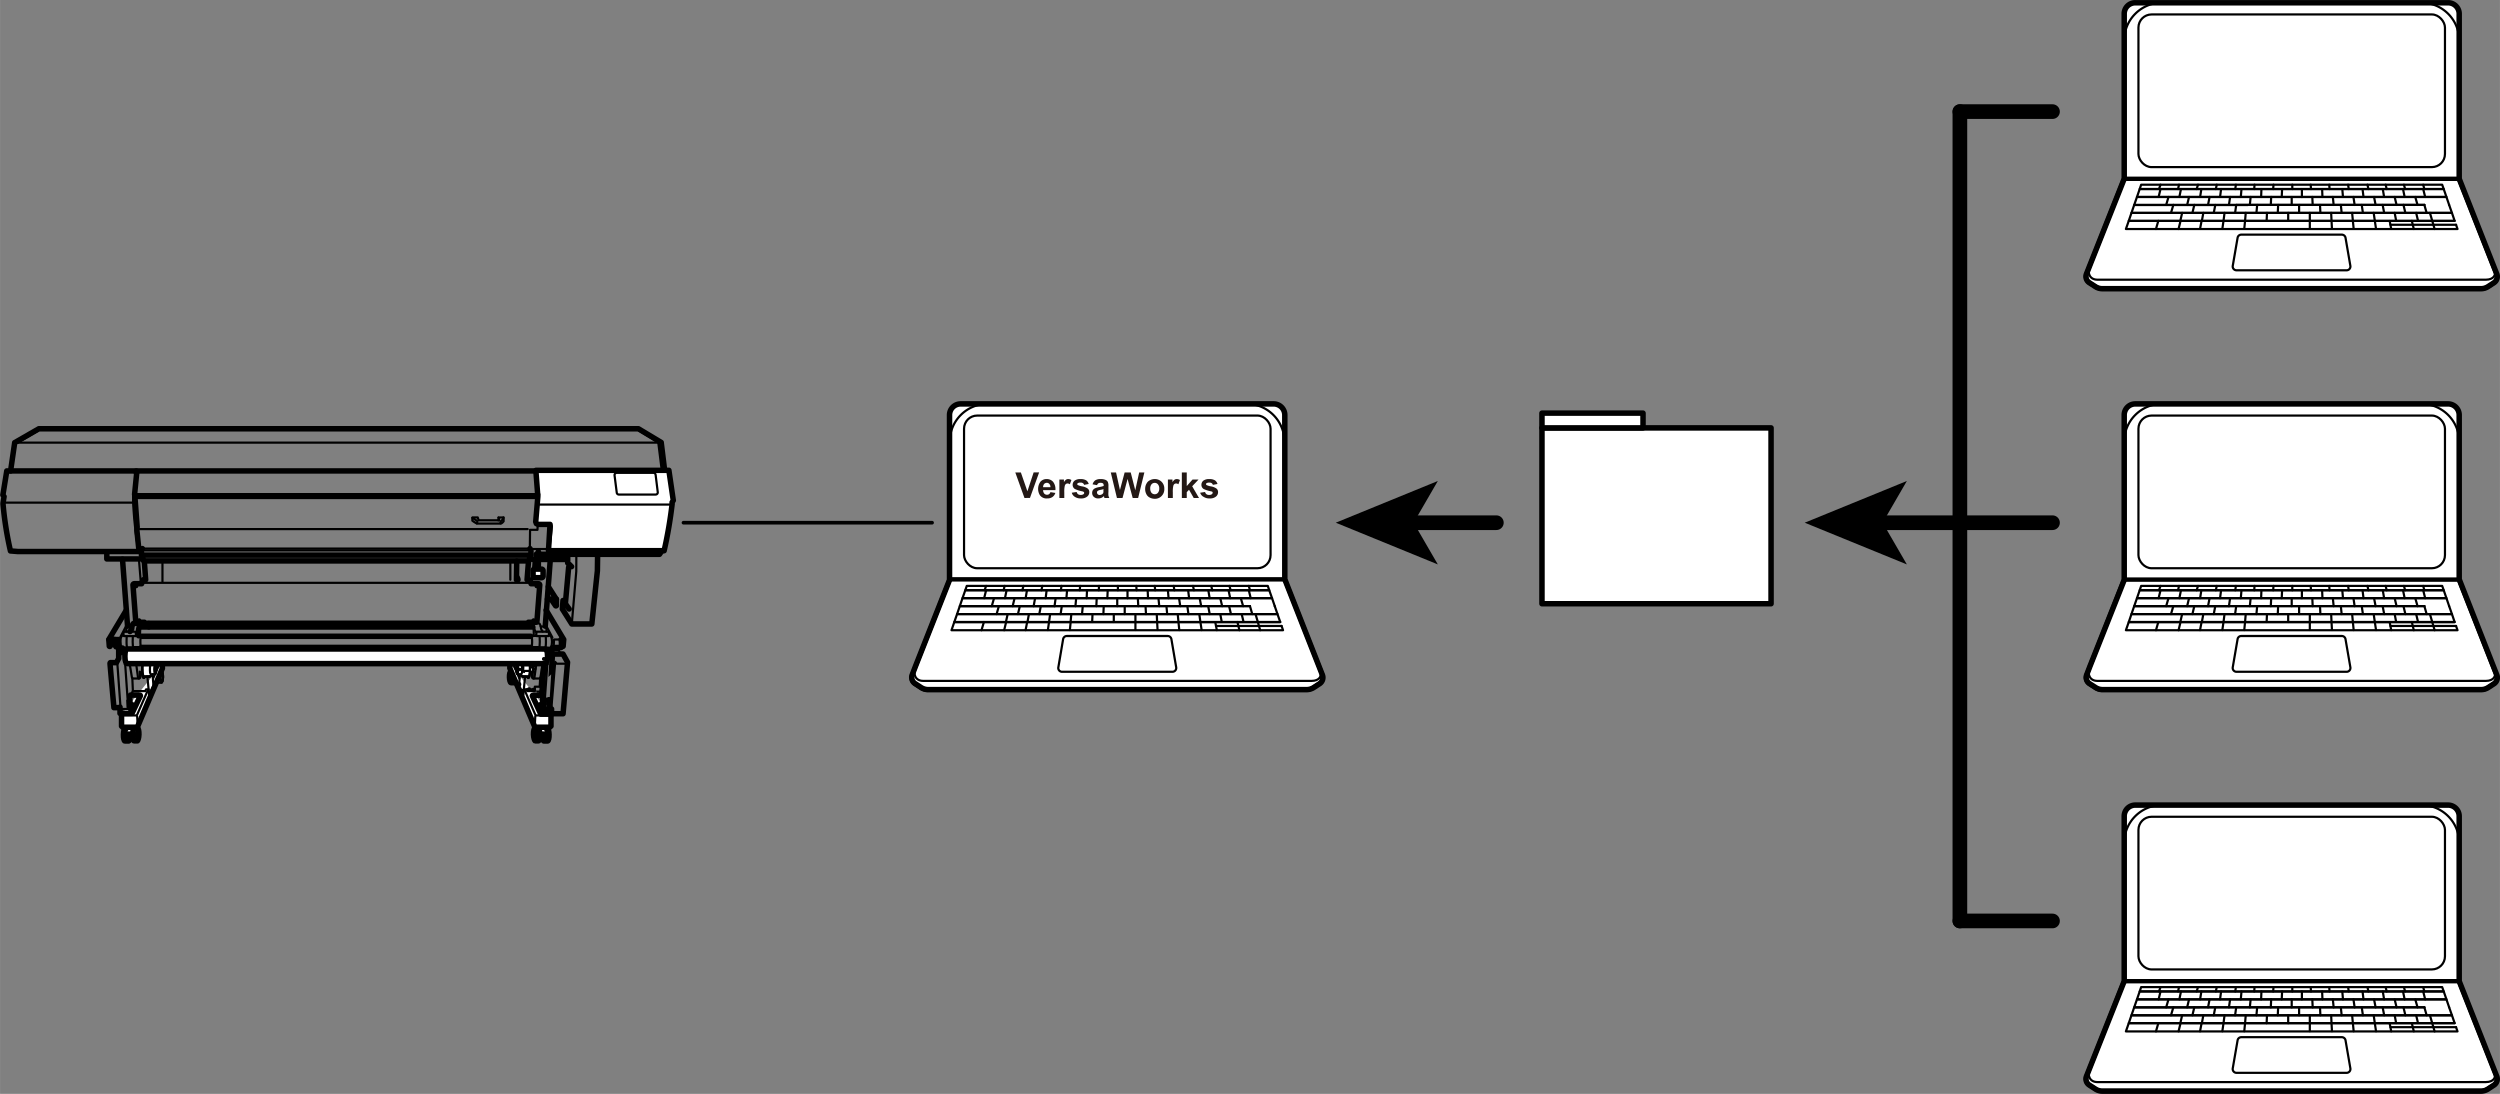 <svg id="レイヤー_1" data-name="レイヤー 1" xmlns="http://www.w3.org/2000/svg" width="120.26mm" height="52.62mm" viewBox="0 0 340.91 149.17"><rect x="0" y="0" width="340.91" height="149.17" fill="#808080" stroke="none"/><defs><style>.cls-1,.cls-3{fill:#fff;}.cls-1,.cls-2,.cls-3,.cls-4,.cls-5,.cls-7,.cls-8{stroke:#000;stroke-linecap:round;stroke-linejoin:round;}.cls-1,.cls-4{stroke-width:0.75px;}.cls-2,.cls-4,.cls-5,.cls-7,.cls-8{fill:none;}.cls-2,.cls-3{stroke-width:0.3px;}.cls-5{stroke-width:0.6px;}.cls-6{fill:#231815;}.cls-7{stroke-width:2px;}.cls-8{stroke-width:0.5px;}</style></defs><path class="cls-1" d="M17.56,99.32h-.5c-.12,0-.22.37-.23.85s.08.88.2.88h.5c.11,0,.22-.38.23-.86S17.68,99.33,17.56,99.32Z"/><ellipse class="cls-2" cx="17.54" cy="100.19" rx="0.87" ry="0.21" transform="translate(-82.94 115.99) rotate(-89)"/><path class="cls-1" d="M17.63,99.1v.28a3.79,3.79,0,0,0-.19.61c0,.18,0,.56,0,.56l.06,0h.74V99.1"/><polyline class="cls-3" points="17.37 99.79 17.46 100.1 17.53 100.1 17.53 99.72"/><polyline class="cls-3" points="17.87 99.78 18.02 100.11 18.14 100.11 18.23 99.68"/><path class="cls-3" d="M17.41,99.4a1.63,1.63,0,0,1-.22.35c-.08.08-.05.14,0,.14h.66a.42.42,0,0,0,.28-.17l.12-.27s.05-.12-.08-.11h-.56A.19.19,0,0,0,17.41,99.4Z"/><path class="cls-1" d="M18.76,99.3h-.45c-.11,0-.21.38-.22.86s.08.87.19.87.4,0,.45,0,.2-.37.21-.85S18.87,99.31,18.76,99.3Z"/><ellipse class="cls-2" cx="18.78" cy="100.17" rx="0.72" ry="0.17" transform="translate(-81.69 117.31) rotate(-89.07)"/><ellipse class="cls-2" cx="18.74" cy="100.17" rx="0.87" ry="0.2" transform="translate(-81.72 117.27) rotate(-89.07)"/><ellipse class="cls-2" cx="18.83" cy="100.17" rx="0.52" ry="0.12" transform="translate(-81.63 117.37) rotate(-89.07)"/><path class="cls-3" d="M22,91.58h-.45c-.11,0-.2.33-.21.75s.07.76.18.77H22c.11,0,.21-.33.22-.75S22.15,91.58,22,91.58Z"/><ellipse class="cls-2" cx="22.06" cy="92.34" rx="0.63" ry="0.17" transform="translate(-70.68 112.65) rotate(-88.92)"/><ellipse class="cls-2" cx="22.02" cy="92.34" rx="0.76" ry="0.2" transform="translate(-70.71 112.61) rotate(-88.92)"/><path class="cls-1" d="M16.64,97.3a2.08,2.08,0,0,0-.07.35c0,.11,0,1.37,0,1.37l.16.15,1.95,0,.1-.14,3.36-7.88v-.61"/><line class="cls-2" x1="21.73" y1="90.51" x2="20.89" y2="92.5"/><path class="cls-3" d="M19.62,92.32l.78,0,.14-.1c.1,0,.19-.41.19-.92s-.09-.91-.19-.91l-.05-.08-.84-.07,0,0h-.15s-.14.17-.14,1.13.18,1.08.18,1.08h.13l0-.07Z"/><path class="cls-3" d="M21.17,91.92c.08,0,.14-.28.14-.64s-.06-.63-.14-.63l-.05-.05h-.55c-.07,0-.13.19-.13.78s.15.58.15.58Z"/><path class="cls-2" d="M21.17,91.92c-.08,0-.14-.28-.14-.64s.06-.63.14-.63"/><ellipse class="cls-2" cx="21.21" cy="91.28" rx="0.08" ry="0.35"/><ellipse class="cls-3" cx="21.27" cy="91.28" rx="0.05" ry="0.24"/><path class="cls-2" d="M19.52,90.53l.76,0,.14,0c0-.13.08-.21.12-.21"/><line class="cls-2" x1="19.54" y1="90.7" x2="20.36" y2="90.7"/><path class="cls-2" d="M20.28,90.55c-.11,0,0,.1,0,.09l.11.08"/><path class="cls-2" d="M19.61,90.18a2.28,2.28,0,0,0-.16,1.12c0,.89.18,1.09.18,1.09"/><line class="cls-2" x1="19.63" y1="90.34" x2="20.51" y2="90.37"/><line class="cls-2" x1="19.58" y1="92.22" x2="20.5" y2="92.2"/><path class="cls-2" d="M17.68,90.52l.3,1.83a.24.24,0,0,0,.23.18h.72c.18,0,.24-.18.34-.89"/><path class="cls-2" d="M18.56,90.49l.23,1.73s0,.31.14.31"/><line class="cls-2" x1="19.06" y1="91.59" x2="19.05" y2="92.44"/><path class="cls-3" d="M18.29,96s-.06-.08-.13-.08S18,96,18,96v.14s0,.08.13.08.13,0,.13-.08Z"/><polyline class="cls-4" points="90.34 74.99 89.93 75.59 73.63 75.59 73.62 75.52 73.31 75.52"/><path class="cls-4" d="M18.81,75.21H2.42l-1-.08a47.27,47.27,0,0,1-1-6.26,1.23,1.23,0,0,1,0-.33l.13-.82L.39,67.5l.53-3.28h.52L2,60.36l3.29-1.89H87.06l3.1,1.86.47,3.81"/><line class="cls-2" x1="0.42" y1="68.54" x2="18.11" y2="68.54"/><polyline class="cls-4" points="14.56 75.61 14.56 76.22 19.02 76.22"/><line class="cls-2" x1="2.44" y1="60.34" x2="5.59" y2="58.48"/><line class="cls-4" x1="1.44" y1="64.22" x2="73" y2="64.22"/><line class="cls-2" x1="1.95" y1="60.36" x2="90.11" y2="60.36"/><polyline class="cls-2" points="86.73 58.48 89.76 60.33 90.23 64.09"/><path class="cls-1" d="M73.09,64.43v-.29H91.21l.6,4.1-.16.26,0,.25a59.69,59.69,0,0,1-1.09,6.35H74.79L75,71.51H73.38l-.24-.11-.09-.25.29-3.43Z"/><line class="cls-2" x1="73.6" y1="68.81" x2="91.58" y2="68.81"/><path class="cls-2" d="M89.69,67.1l-.29-2.35a.31.31,0,0,0-.3-.27h-5a.31.31,0,0,0-.3.34l.3,2.36a.29.29,0,0,0,.29.26h5A.29.29,0,0,0,89.69,67.1Z"/><path class="cls-2" d="M75,71.51a.27.27,0,0,1,.25.28c0,.37-.36,3.26-.36,3.26"/><polyline class="cls-4" points="72.65 76.29 77.13 76.29 77.27 75.79 77.27 75.63"/><polyline class="cls-4" points="77.61 83.05 76.77 81.89 76.68 83.05 77.97 85.09 80.7 85.09 81.46 77.84 81.49 75.61"/><polyline class="cls-4" points="77.41 75.63 77.41 76.77 77.94 77.27"/><polyline class="cls-2" points="78.59 75.61 78.58 77.93 77.97 85.09"/><path class="cls-4" d="M77.69,77.05l-.15.31s-.45,5-.45,5"/><ellipse class="cls-2" cx="76.84" cy="82.55" rx="0.06" ry="0.12"/><path class="cls-1" d="M73.11,75.6v2.22h.3v-2.6l-.16.36Z"/><path class="cls-1" d="M72.84,77.61h1a.21.21,0,0,1,.21.22l0,.76a.21.21,0,0,1-.21.19h-.94a.2.2,0,0,1-.21-.2v-.75A.21.21,0,0,1,72.84,77.61Z"/><polyline class="cls-2" points="73.32 71.54 73.29 72.25 72.28 72.25 72.25 74.57"/><path class="cls-2" d="M64.41,70.6V71a2.83,2.83,0,0,0,.65.4h3.2c.18,0,.41-.31.41-.31V70.8l0-.23H68l0,.38H65.27l-.13-.39H64.5Z"/><path class="cls-2" d="M64.41,70.6,65,71c.21.13,0,.37,0,.37"/><path class="cls-2" d="M68.26,71.36a.3.3,0,0,1,.1-.34c.18-.15.28-.27.28-.45"/><polyline class="cls-2" points="67.93 70.95 68.08 70.95 67.96 70.58"/><line class="cls-2" x1="73.31" y1="67.38" x2="18.41" y2="67.38"/><path class="cls-2" d="M18.15,67.72l0,.72a52,52,0,0,0,.72,6.61"/><line class="cls-2" x1="72.63" y1="74.87" x2="74.75" y2="74.87"/><path class="cls-4" d="M19.41,74.81l-.13.27v.62h.19v.65s.06.14.33.14H71.88c.27,0,.33-.14.33-.14V75.7h.19v-.62l-.13-.27"/><polyline class="cls-4" points="19.47 75.7 37.03 75.7 54.65 75.7 72.21 75.7"/><polyline class="cls-2" points="19.41 74.81 34.65 74.81 57.03 74.81 72.27 74.81"/><polyline class="cls-2" points="19.32 75.05 34.56 75.05 57.12 75.05 72.36 75.05"/><polyline class="cls-2" points="19.05 72.15 37.15 72.15 54.53 72.15 71.95 72.15"/><polyline class="cls-4" points="18.66 64.27 18.35 67.41 18.39 67.69 73.25 67.69 73.31 67.43"/><line class="cls-4" x1="18.53" y1="64.25" x2="18.59" y2="64.49"/><polyline class="cls-4" points="18.39 67.69 18.7 71.87 18.66 72.31 18.91 74.74"/><line class="cls-4" x1="16.7" y1="76.26" x2="17.39" y2="85.39"/><line class="cls-2" x1="18.94" y1="76.28" x2="19.21" y2="79.56"/><line class="cls-4" x1="19.67" y1="76.49" x2="19.86" y2="79.06"/><line class="cls-2" x1="22.15" y1="76.52" x2="22.15" y2="79.31"/><line class="cls-2" x1="19.31" y1="79.48" x2="72.43" y2="79.48"/><circle class="cls-2" cx="18.56" cy="79.95" r="0.14"/><circle class="cls-2" cx="18.97" cy="84.59" r="0.14"/><path class="cls-4" d="M17.22,83.21l-2.39,4,.07.91a.07.07,0,0,0,.12,0l.53-.92"/><polyline class="cls-4" points="14.87 87.21 16.14 87.21 16.22 88.66 16.42 88.94 16.69 88.37"/><path class="cls-4" d="M15.72,87.22c-.07.57,0,1,.13,1h.33"/><path class="cls-2" d="M18.65,86.61c-.1.17-.19.13-.19.13H16.93a.31.31,0,0,1-.09-.17,1.6,1.6,0,0,1,0-.25.24.24,0,0,1,.23-.18h1.28c.17,0,.19.12.16.33"/><path class="cls-4" d="M17.72,86.12l.16-.22a.73.73,0,0,0,.09-.29c0-.12.11-.6.28-.6H19s.08,0,.08.14a.41.41,0,0,1-.05.26,1.67,1.67,0,0,0-.13.43,3.41,3.41,0,0,0,0,.85"/><path class="cls-2" d="M18.57,86.23a1.88,1.88,0,0,0,.23-.37c0-.11.14-.52.18-.67"/><path class="cls-2" d="M18,85.44h-.68s-.12.12-.12.7"/><line class="cls-2" x1="17.31" y1="85.15" x2="16.38" y2="86.93"/><path class="cls-2" d="M17.28,86.75c-.07,1.2,0,1.68.2,1.68h.88a.27.27,0,0,0,.07-.09"/><path class="cls-2" d="M18.11,86.75c-.06,1.2,0,1.68.2,1.68"/><path class="cls-2" d="M17.33,88.33h-.65c-.07,0-.27-.19-.27-.81s.19-.83.28-.83h.17"/><path class="cls-2" d="M18.55,86.72h.71c.07,0,.07,0,.07,0s-.19,0-.19.78.14.74.14.74a.19.19,0,0,1-.1,0h-1"/><line class="cls-4" x1="19.33" y1="86.77" x2="72.37" y2="86.77"/><polyline class="cls-4" points="19.28 88.29 54.26 88.29 54.33 88.29 72.41 88.29"/><line class="cls-4" x1="19.05" y1="85.5" x2="72.65" y2="85.5"/><line class="cls-4" x1="20.29" y1="85.03" x2="20.29" y2="85.48"/><line class="cls-2" x1="19.57" y1="84.85" x2="19.57" y2="85.49"/><polyline class="cls-3" points="17.01 90.31 17.21 90.31 17.33 90.39 17.33 90.5 17.23 90.58 17.01 90.58"/><ellipse class="cls-3" cx="17.66" cy="88.58" rx="0.17" ry="0.08"/><circle class="cls-3" cx="17.51" cy="89.86" r="0.13"/><path class="cls-4" d="M16.18,88.32l0,1,0,.13v.34l-.31.57h-.8s-.07,0-.07.14.53,6,.53,6h.83l0-.07v.22l0,.06,0,.57H18l1.13-2.38a.08.08,0,0,0-.07-.11H17.79"/><polyline class="cls-2" points="16.49 96.68 17.93 96.68 17.93 97.31"/><line class="cls-2" x1="15.99" y1="90.38" x2="16.43" y2="96.48"/><line class="cls-2" x1="17.07" y1="90.64" x2="17.4" y2="95.41"/><line class="cls-4" x1="17.68" y1="95.09" x2="17.76" y2="96.28"/><polyline class="cls-4" points="17.77 96.09 17.9 96.1 17.91 96.35 17.76 96.65"/><line class="cls-2" x1="17.35" y1="95.53" x2="17.4" y2="96.59"/><line class="cls-2" x1="16.32" y1="89.21" x2="16.97" y2="89.21"/><line class="cls-2" x1="18.08" y1="94.34" x2="17.81" y2="94.77"/><polyline class="cls-2" points="18.08 94.24 19.8 94.24 19.91 94.01 20.26 94.01 20.32 94.74 20.92 93.49 20.8 91.96"/><line class="cls-2" x1="20.26" y1="94.01" x2="20.1" y2="92.35"/><line class="cls-2" x1="18.11" y1="94.07" x2="18.04" y2="92.48"/><line class="cls-2" x1="20.18" y1="94.07" x2="18.7" y2="97.46"/><polyline class="cls-2" points="16.59 97.56 18.63 97.56 18.7 97.7 18.78 99.06"/><path class="cls-1" d="M74.13,99.32h.51c.11,0,.22.37.23.85s-.08.88-.2.88h-.5c-.12,0-.22-.38-.23-.86S74,99.33,74.13,99.32Z"/><ellipse class="cls-2" cx="74.15" cy="100.19" rx="0.21" ry="0.87" transform="translate(-1.73 1.3) rotate(-1)"/><path class="cls-1" d="M74.07,99.1v.28a3.79,3.79,0,0,1,.19.61c0,.18,0,.56,0,.56l-.07,0h-.73V99.1"/><polyline class="cls-3" points="74.33 99.79 74.24 100.1 74.17 100.1 74.17 99.72"/><polyline class="cls-3" points="73.82 99.78 73.68 100.11 73.56 100.11 73.47 99.68"/><path class="cls-3" d="M74.28,99.4a1.63,1.63,0,0,0,.22.35c.09.08,0,.14,0,.14h-.66a.42.42,0,0,1-.28-.17c0-.09-.13-.27-.13-.27s0-.12.09-.11h.55S74.22,99.3,74.28,99.4Z"/><path class="cls-1" d="M72.94,99.3h.44c.12,0,.21.38.22.86s-.07.87-.18.87-.41,0-.45,0-.21-.37-.22-.85S72.83,99.31,72.94,99.3Z"/><ellipse class="cls-2" cx="72.92" cy="100.17" rx="0.17" ry="0.72" transform="translate(-1.62 1.2) rotate(-0.93)"/><ellipse class="cls-2" cx="72.95" cy="100.17" rx="0.2" ry="0.87" transform="translate(-1.62 1.2) rotate(-0.93)"/><ellipse class="cls-2" cx="72.86" cy="100.17" rx="0.12" ry="0.52" transform="translate(-1.62 1.2) rotate(-0.93)"/><path class="cls-1" d="M69.66,91.58h.44c.11,0,.21.33.22.75s-.08.76-.19.77h-.44c-.11,0-.21-.33-.22-.75S69.54,91.58,69.66,91.58Z"/><ellipse class="cls-2" cx="69.64" cy="92.34" rx="0.17" ry="0.63" transform="translate(-1.73 1.33) rotate(-1.08)"/><ellipse class="cls-2" cx="69.67" cy="92.34" rx="0.2" ry="0.76" transform="translate(-1.73 1.33) rotate(-1.08)"/><ellipse class="cls-2" cx="69.58" cy="92.34" rx="0.12" ry="0.46" transform="translate(-1.73 1.33) rotate(-1.08)"/><path class="cls-1" d="M75.07,97.39a1,1,0,0,1,.06.26c0,.11,0,1.37,0,1.37l-.17.15-1.94,0L72.87,99l-3.35-7.88v-.61"/><line class="cls-2" x1="69.96" y1="90.51" x2="70.81" y2="92.5"/><path class="cls-3" d="M72.1,91h.51s.07,0,.07.3-.07.32-.07.32h-.46"/><path class="cls-3" d="M72.08,92.32l-.78,0-.14-.1c-.11,0-.19-.41-.19-.92s.08-.91.19-.91l0-.08.83-.07,0,0h.16s.13.17.13,1.13-.18,1.08-.18,1.08h-.13l0-.07Z"/><path class="cls-3" d="M70.52,91.92c-.07,0-.14-.28-.14-.64s.07-.63.14-.63l0-.05h.55c.08,0,.13.19.13.78s-.15.58-.15.58Z"/><path class="cls-2" d="M70.52,91.92c.08,0,.15-.28.15-.64s-.07-.63-.15-.63"/><ellipse class="cls-2" cx="70.48" cy="91.28" rx="0.08" ry="0.35"/><path class="cls-2" d="M71.34,91.47v-.19a3.06,3.06,0,0,0,0-.56"/><ellipse class="cls-3" cx="70.43" cy="91.28" rx="0.05" ry="0.24"/><line class="cls-2" x1="70.66" y1="91.34" x2="71.22" y2="91.34"/><line class="cls-2" x1="70.66" y1="91.23" x2="71.22" y2="91.23"/><path class="cls-2" d="M72.18,90.53l-.76,0-.15,0c0-.13-.07-.21-.11-.21"/><line class="cls-2" x1="72.16" y1="90.7" x2="71.33" y2="90.7"/><path class="cls-2" d="M71.42,90.55c.11,0,0,.1,0,.09l-.12.08"/><path class="cls-2" d="M72.18,91.49h-.83l.11.06s0,.06,0,.09"/><path class="cls-2" d="M72.08,90.18a2.17,2.17,0,0,1,.17,1.12c0,.89-.19,1.09-.19,1.09"/><line class="cls-2" x1="72.07" y1="90.34" x2="71.19" y2="90.37"/><line class="cls-2" x1="72.11" y1="92.22" x2="71.19" y2="92.2"/><path class="cls-2" d="M74,90.52l-.3,1.83a.25.25,0,0,1-.24.18h-.71c-.18,0-.24-.18-.34-.89"/><path class="cls-2" d="M73.14,90.49l-.24,1.73s0,.31-.13.31"/><line class="cls-2" x1="72.83" y1="90.52" x2="72.71" y2="91.15"/><line class="cls-2" x1="72.61" y1="91.03" x2="72.59" y2="90.52"/><line class="cls-2" x1="73.07" y1="90.84" x2="72.77" y2="90.84"/><line class="cls-2" x1="73.02" y1="91.22" x2="72.71" y2="91.22"/><line class="cls-2" x1="72.63" y1="91.59" x2="72.65" y2="92.44"/><line class="cls-2" x1="72.71" y1="91.41" x2="72.93" y2="91.89"/><path class="cls-3" d="M73.4,96s.06-.08.14-.08.13,0,.13.08v.14s-.06.08-.13.08-.14,0-.14-.08Z"/><line class="cls-4" x1="75.04" y1="76.26" x2="74.35" y2="85.39"/><path class="cls-4" d="M74.77,80l1.1,1.73,0,.86a.07.07,0,0,1-.12,0l-.58-.85"/><line class="cls-4" x1="75.87" y1="81.71" x2="74.65" y2="81.71"/><line class="cls-2" x1="72.79" y1="76.28" x2="72.53" y2="79.56"/><line class="cls-4" x1="72.07" y1="76.49" x2="71.87" y2="79.06"/><line class="cls-4" x1="70.46" y1="76.53" x2="70.42" y2="79.07"/><path class="cls-4" d="M70.46,78.67a.7.7,0,0,1,.17.4"/><line class="cls-2" x1="69.59" y1="76.52" x2="69.59" y2="79.06"/><path class="cls-4" d="M19.54,79.06l-.23.42v.12h-1a.18.18,0,0,0-.18.19l.37,4.9a.19.19,0,0,0,.18.17h1l0,.14H72.05l0-.14h1a.18.18,0,0,0,.17-.17l.38-4.9a.18.18,0,0,0-.18-.19h-1v-.12l-.23-.42"/><circle class="cls-2" cx="73.18" cy="79.95" r="0.14"/><circle class="cls-2" cx="72.76" cy="84.59" r="0.14"/><path class="cls-4" d="M74.47,83.21l2.4,4-.08.91a.06.06,0,0,1-.11,0L76.6,88"/><polyline class="cls-2" points="76.82 87.21 75.55 87.21 75.47 88.66 75.28 88.94 75.01 88.37"/><path class="cls-2" d="M73.05,86.61c.1.17.19.13.19.13h1.52a.31.31,0,0,0,.09-.17,2.1,2.1,0,0,0,0-.25.25.25,0,0,0-.24-.18H73.3c-.16,0-.19.12-.15.33"/><path class="cls-2" d="M74,86.12l-.15-.22a.73.73,0,0,1-.09-.29c0-.12-.12-.6-.28-.6h-.78s-.08,0-.08.14a.49.49,0,0,0,0,.26,1.36,1.36,0,0,1,.14.43,4.08,4.08,0,0,1,0,.85"/><path class="cls-2" d="M73.12,86.23a1.88,1.88,0,0,1-.23-.37c0-.11-.13-.52-.18-.67"/><path class="cls-2" d="M73.73,85.44h.68s.12.12.12.7"/><line class="cls-2" x1="74.38" y1="85.15" x2="75.32" y2="86.93"/><path class="cls-2" d="M74.42,86.75c.06,1.2,0,1.68-.2,1.68h-.88a.18.18,0,0,1-.07-.09"/><path class="cls-2" d="M73.58,86.75c.07,1.2,0,1.68-.2,1.68"/><path class="cls-2" d="M74.36,88.33H75c.07,0,.27-.19.27-.81s-.19-.83-.28-.83h-.17"/><path class="cls-2" d="M73.15,86.72h-.72a.05.05,0,0,0-.06,0s.19,0,.19.78-.15.74-.15.74a.25.25,0,0,0,.1,0h1"/><line class="cls-2" x1="71.41" y1="85.03" x2="71.41" y2="85.48"/><line class="cls-2" x1="72.12" y1="84.85" x2="72.12" y2="85.49"/><path class="cls-1" d="M17.42,90.5c-.24,0-.39-.29-.39-1s.14-1,.26-1H74.41c.12,0,.25.36.25,1s-.14,1-.39,1Z"/><polyline class="cls-3" points="74.68 90.31 74.48 90.31 74.36 90.39 74.36 90.5 74.46 90.58 74.68 90.58"/><ellipse class="cls-3" cx="74.04" cy="88.58" rx="0.17" ry="0.08"/><circle class="cls-3" cx="74.18" cy="89.86" r="0.13"/><polyline class="cls-2" points="75.39 89.35 75.45 89.35 75.5 88.44"/><path class="cls-4" d="M73.77,97.31v-.63h1.44l0,.06,0,.65H73.74l-1.13-2.46a.07.07,0,0,1,.07-.11H73.9"/><path class="cls-4" d="M74.94,96.68s0-.42,0-.5-.11-.09-.11-.09l0-.67s.12,0,.14,0,.36-6.16.36-6.16l-.28-.63h-.56"/><line class="cls-2" x1="74.73" y1="89.25" x2="74.67" y2="90.23"/><line class="cls-2" x1="74.63" y1="90.64" x2="74.29" y2="95.41"/><path class="cls-4" d="M74.35,95.46a.22.22,0,0,1-.17-.08l-.28-.51.27-4.37"/><line class="cls-4" x1="74.02" y1="95.09" x2="73.94" y2="96.28"/><polyline class="cls-4" points="73.93 96.09 73.79 96.1 73.78 96.35 73.94 96.65"/><line class="cls-2" x1="74.35" y1="95.53" x2="74.29" y2="96.59"/><line class="cls-2" x1="75.37" y1="89.21" x2="74.73" y2="89.21"/><path class="cls-2" d="M74.9,95.6h.19s.08,0,.08.2-.12.23-.12.23h-.2"/><path class="cls-2" d="M72.93,94.31l0-.67h.84l-.06.67S72.92,94.33,72.93,94.31Z"/><line class="cls-2" x1="73.72" y1="92.35" x2="74.02" y2="92.84"/><line class="cls-2" x1="73.79" y1="93.64" x2="73.96" y2="93.89"/><line class="cls-2" x1="73.61" y1="94.34" x2="73.88" y2="94.77"/><polyline class="cls-2" points="72.9 94.24 71.89 94.24 71.79 94.01 71.43 94.01 71.37 94.74 70.78 93.49 70.9 91.96"/><line class="cls-2" x1="71.43" y1="94.01" x2="71.59" y2="92.35"/><line class="cls-2" x1="71.79" y1="94.01" x2="72.92" y2="94.01"/><line class="cls-2" x1="73.59" y1="93.61" x2="73.66" y2="92.48"/><path class="cls-3" d="M72.63,94s.06-.08.13-.08.14,0,.14.08v.14s-.06.08-.14.08-.13,0-.13-.08Z"/><path class="cls-3" d="M72,93.94s.06-.08.13-.08.13,0,.13.08v.14s-.06.08-.13.08-.13,0-.13-.08Z"/><path class="cls-3" d="M71.19,94.37s-.06-.06,0-.14,0-.15.06-.15h.1s.06.07.06.15,0,.14-.07.14Z"/><path class="cls-3" d="M75.27,88.42s-.06-.06-.06-.14,0-.15.06-.15h.1s.06.07.06.15,0,.14-.06.14Z"/><path class="cls-3" d="M70.78,93.45s-.06-.07-.06-.14,0-.15.06-.15h.1s.06.07.06.15,0,.14-.06.14Z"/><line class="cls-2" x1="71.52" y1="94.07" x2="72.99" y2="97.46"/><polyline class="cls-2" points="75.1 97.56 73.06 97.56 72.99 97.7 72.92 99.06"/><polyline class="cls-4" points="75.45 89.19 76.77 89.19 77.39 90.31 76.78 97.33 75.2 97.33"/><polyline class="cls-2" points="75.18 96.61 75.71 90.26 75.92 90.51 77.24 90.51 77.39 90.31"/><path class="cls-4" d="M75.5,88.3h1a2.65,2.65,0,0,0,0-1.09"/><path class="cls-2" d="M76.2,88.28c0,.1,0,.37,0,.37a1.49,1.49,0,0,1,.13.51"/><line class="cls-2" x1="76.23" y1="88.65" x2="75.51" y2="88.61"/><path class="cls-1" d="M340.46,37.33l-5.11-12.95V1.89A1.51,1.51,0,0,0,333.84.38H291.18a1.5,1.5,0,0,0-1.51,1.51V24.38L285,36.14h0l-.47,1.19a1,1,0,0,0,.38,1.22l.82.53a1.73,1.73,0,0,0,1,.29h51.56a1.78,1.78,0,0,0,1-.29l.81-.53A1,1,0,0,0,340.46,37.33Z"/><rect class="cls-3" x="291.61" y="1.97" width="41.8" height="20.82" rx="1.79"/><path class="cls-2" d="M294.81.37H330.2a5.15,5.15,0,0,1,5.15,5.15V24.38a0,0,0,0,1,0,0H289.67a0,0,0,0,1,0,0V5.52A5.15,5.15,0,0,1,294.81.37Z"/><path class="cls-2" d="M285,36.14c-.45,1.14,0,2,1,2h53c1,0,1.47-.62,1.15-1.44"/><path class="cls-5" d="M338.29,39.37H286.73a1.73,1.73,0,0,1-1-.29l-.82-.53a1,1,0,0,1-.38-1.22l5.11-12.95h45.68l5.11,13a1,1,0,0,1-.39,1.22l-.81.53A1.78,1.78,0,0,1,338.29,39.37Z"/><polygon class="cls-2" points="290.29 30.12 334.73 30.12 334.36 29.03 290.66 29.03 290.29 30.12"/><polyline class="cls-2" points="330.6 27.94 291.03 27.95 290.66 29.03 334.36 29.03 333.98 27.95"/><polyline class="cls-2" points="334.73 30.12 290.29 30.12 289.9 31.23 335.12 31.23 334.92 30.65"/><line class="cls-2" x1="334.92" y1="30.65" x2="325.98" y2="30.65"/><polygon class="cls-2" points="333.03 25.19 291.98 25.19 291.78 25.78 333.24 25.78 333.03 25.19"/><polyline class="cls-2" points="333.98 27.95 333.61 26.86 291.41 26.86 291.03 27.95 330.6 27.94"/><polygon class="cls-2" points="333.24 25.78 291.78 25.78 291.41 26.86 333.61 26.86 333.24 25.78"/><line class="cls-2" x1="312.03" y1="30.12" x2="312.03" y2="29.03"/><line class="cls-2" x1="309.09" y1="30.12" x2="309.14" y2="29.03"/><line class="cls-2" x1="306.15" y1="30.12" x2="306.24" y2="29.03"/><line class="cls-2" x1="303.21" y1="30.12" x2="303.35" y2="29.03"/><line class="cls-2" x1="300.26" y1="30.12" x2="300.46" y2="29.03"/><line class="cls-2" x1="297.32" y1="30.12" x2="297.57" y2="29.03"/><line class="cls-2" x1="314.98" y1="30.12" x2="314.98" y2="29.03"/><line class="cls-2" x1="317.94" y1="30.11" x2="317.89" y2="29.03"/><line class="cls-2" x1="320.85" y1="30.1" x2="320.75" y2="29.03"/><line class="cls-2" x1="323.84" y1="30.09" x2="323.69" y2="29.03"/><line class="cls-2" x1="326.75" y1="30.09" x2="326.55" y2="29.03"/><line class="cls-2" x1="329.73" y1="30.08" x2="329.48" y2="29.03"/><line class="cls-2" x1="331.66" y1="30.07" x2="331.36" y2="29.03"/><line class="cls-2" x1="318" y1="31.2" x2="317.94" y2="30.11"/><line class="cls-2" x1="320.96" y1="31.21" x2="320.85" y2="30.1"/><line class="cls-2" x1="324.01" y1="31.22" x2="323.84" y2="30.09"/><line class="cls-2" x1="326.08" y1="31.22" x2="325.87" y2="30.14"/><line class="cls-2" x1="329.16" y1="31.23" x2="328.89" y2="30.12"/><line class="cls-2" x1="332" y1="31.23" x2="331.66" y2="30.07"/><line class="cls-2" x1="316.42" y1="29.03" x2="316.37" y2="27.95"/><line class="cls-2" x1="319.32" y1="29.03" x2="319.21" y2="27.95"/><line class="cls-2" x1="322.22" y1="29.03" x2="322.06" y2="27.95"/><line class="cls-2" x1="325.12" y1="29.03" x2="324.91" y2="27.95"/><line class="cls-2" x1="328.01" y1="29.03" x2="327.75" y2="27.94"/><line class="cls-2" x1="330.91" y1="29.03" x2="330.6" y2="27.94"/><line class="cls-2" x1="329.67" y1="27.95" x2="329.36" y2="26.86"/><line class="cls-2" x1="326.81" y1="27.95" x2="326.55" y2="26.86"/><line class="cls-2" x1="323.95" y1="27.95" x2="323.74" y2="26.86"/><line class="cls-2" x1="321.09" y1="27.95" x2="320.93" y2="26.86"/><line class="cls-2" x1="318.23" y1="27.95" x2="318.12" y2="26.86"/><line class="cls-2" x1="315.37" y1="27.95" x2="315.32" y2="26.86"/><line class="cls-2" x1="296.05" y1="29.03" x2="296.37" y2="27.94"/><line class="cls-2" x1="298.97" y1="29.03" x2="299.23" y2="27.94"/><line class="cls-2" x1="301.88" y1="29.03" x2="302.09" y2="27.95"/><line class="cls-2" x1="304.79" y1="29.03" x2="304.94" y2="27.95"/><line class="cls-2" x1="307.7" y1="29.03" x2="307.8" y2="27.95"/><line class="cls-2" x1="310.61" y1="29.03" x2="310.66" y2="27.95"/><line class="cls-2" x1="313.52" y1="29.03" x2="313.52" y2="27.95"/><line class="cls-2" x1="294" y1="31.23" x2="294.32" y2="30.12"/><line class="cls-2" x1="297.08" y1="31.23" x2="297.35" y2="30.12"/><line class="cls-2" x1="300.01" y1="31.22" x2="300.22" y2="30.12"/><line class="cls-2" x1="303.05" y1="31.22" x2="303.21" y2="30.12"/><line class="cls-2" x1="306.04" y1="31.21" x2="306.15" y2="30.12"/><line class="cls-2" x1="314.98" y1="31.2" x2="314.98" y2="30.12"/><line class="cls-2" x1="295.39" y1="27.95" x2="295.71" y2="26.86"/><line class="cls-2" x1="298.25" y1="27.95" x2="298.51" y2="26.86"/><line class="cls-2" x1="301.1" y1="27.95" x2="301.31" y2="26.86"/><line class="cls-2" x1="303.95" y1="27.95" x2="304.11" y2="26.86"/><line class="cls-2" x1="306.8" y1="27.95" x2="306.91" y2="26.86"/><line class="cls-2" x1="309.66" y1="27.95" x2="309.71" y2="26.86"/><line class="cls-2" x1="312.51" y1="27.95" x2="312.51" y2="26.87"/><line class="cls-2" x1="294.36" y1="26.86" x2="294.62" y2="25.78"/><line class="cls-2" x1="297.19" y1="26.86" x2="297.41" y2="25.78"/><line class="cls-2" x1="300.02" y1="26.86" x2="300.19" y2="25.78"/><line class="cls-2" x1="302.74" y1="26.86" x2="302.88" y2="25.78"/><line class="cls-2" x1="305.57" y1="26.86" x2="305.66" y2="25.78"/><line class="cls-2" x1="308.34" y1="26.86" x2="308.38" y2="25.78"/><line class="cls-2" x1="311.15" y1="26.86" x2="311.2" y2="25.78"/><line class="cls-2" x1="330.71" y1="26.86" x2="330.44" y2="25.78"/><line class="cls-2" x1="327.91" y1="26.86" x2="327.69" y2="25.78"/><line class="cls-2" x1="325.11" y1="26.86" x2="324.93" y2="25.78"/><line class="cls-2" x1="322.3" y1="26.86" x2="322.17" y2="25.78"/><line class="cls-2" x1="319.5" y1="26.86" x2="319.41" y2="25.78"/><line class="cls-2" x1="316.7" y1="26.86" x2="316.66" y2="25.78"/><line class="cls-2" x1="313.9" y1="26.87" x2="313.9" y2="25.78"/><line class="cls-2" x1="294.41" y1="25.78" x2="294.62" y2="25.19"/><line class="cls-2" x1="299.55" y1="25.78" x2="299.73" y2="25.19"/><line class="cls-2" x1="302.16" y1="25.78" x2="302.29" y2="25.19"/><line class="cls-2" x1="304.81" y1="25.78" x2="304.9" y2="25.19"/><line class="cls-2" x1="307.4" y1="25.78" x2="307.44" y2="25.19"/><line class="cls-2" x1="309.98" y1="25.78" x2="310.03" y2="25.19"/><line class="cls-2" x1="330.6" y1="25.78" x2="330.44" y2="25.19"/><line class="cls-2" x1="327.98" y1="25.78" x2="327.81" y2="25.19"/><line class="cls-2" x1="325.46" y1="25.78" x2="325.32" y2="25.19"/><line class="cls-2" x1="322.97" y1="25.78" x2="322.84" y2="25.19"/><line class="cls-2" x1="320.29" y1="25.78" x2="320.2" y2="25.19"/><line class="cls-2" x1="315.14" y1="25.78" x2="315.1" y2="25.19"/><line class="cls-2" x1="312.59" y1="25.78" x2="312.59" y2="25.19"/><line class="cls-2" x1="317.67" y1="25.78" x2="317.63" y2="25.19"/><path class="cls-2" d="M319.38,32H305.63a.51.51,0,0,0-.5.43l-.66,3.83a.52.52,0,0,0,.51.6H320a.52.52,0,0,0,.51-.6l-.66-3.83A.52.52,0,0,0,319.38,32Z"/><line class="cls-2" x1="297.01" y1="25.78" x2="297.14" y2="25.19"/><path class="cls-1" d="M340.46,92l-5.11-13V56.6a1.52,1.52,0,0,0-1.51-1.52H291.18a1.51,1.51,0,0,0-1.51,1.52V79.09L285,90.85h0L284.56,92a1,1,0,0,0,.38,1.22l.82.53a1.73,1.73,0,0,0,1,.29h51.56a1.78,1.78,0,0,0,1-.29l.81-.53A1,1,0,0,0,340.46,92Z"/><rect class="cls-3" x="291.61" y="56.67" width="41.8" height="20.82" rx="1.79"/><path class="cls-2" d="M294.81,55.08H330.2a5.15,5.15,0,0,1,5.15,5.15V79.09a0,0,0,0,1,0,0H289.67a0,0,0,0,1,0,0V60.23A5.15,5.15,0,0,1,294.81,55.08Z"/><path class="cls-2" d="M285,90.85c-.45,1.14,0,2,1,2h53c1,0,1.47-.62,1.15-1.44"/><path class="cls-5" d="M338.29,94.08H286.73a1.73,1.73,0,0,1-1-.29l-.82-.53a1,1,0,0,1-.38-1.22l5.11-13h45.68l5.11,13a1,1,0,0,1-.39,1.22l-.81.53A1.78,1.78,0,0,1,338.29,94.08Z"/><polygon class="cls-2" points="290.29 84.83 334.73 84.83 334.36 83.74 290.66 83.74 290.29 84.83"/><polyline class="cls-2" points="330.6 82.65 291.03 82.66 290.66 83.74 334.36 83.74 333.98 82.66"/><polyline class="cls-2" points="334.73 84.83 290.29 84.83 289.9 85.94 335.12 85.94 334.92 85.36"/><line class="cls-2" x1="334.92" y1="85.36" x2="325.98" y2="85.36"/><polygon class="cls-2" points="333.03 79.9 291.98 79.9 291.78 80.49 333.24 80.49 333.03 79.9"/><polyline class="cls-2" points="333.98 82.66 333.61 81.57 291.41 81.57 291.03 82.66 330.6 82.65"/><polygon class="cls-2" points="333.24 80.49 291.78 80.49 291.41 81.57 333.61 81.57 333.24 80.49"/><line class="cls-2" x1="312.03" y1="84.82" x2="312.03" y2="83.74"/><line class="cls-2" x1="309.09" y1="84.82" x2="309.14" y2="83.74"/><line class="cls-2" x1="306.15" y1="84.82" x2="306.24" y2="83.74"/><line class="cls-2" x1="303.21" y1="84.82" x2="303.35" y2="83.74"/><line class="cls-2" x1="300.26" y1="84.82" x2="300.46" y2="83.74"/><line class="cls-2" x1="297.32" y1="84.82" x2="297.57" y2="83.74"/><line class="cls-2" x1="314.98" y1="84.82" x2="314.98" y2="83.74"/><line class="cls-2" x1="317.94" y1="84.82" x2="317.89" y2="83.74"/><line class="cls-2" x1="320.85" y1="84.81" x2="320.75" y2="83.74"/><line class="cls-2" x1="323.84" y1="84.8" x2="323.69" y2="83.74"/><line class="cls-2" x1="326.75" y1="84.8" x2="326.55" y2="83.74"/><line class="cls-2" x1="329.73" y1="84.79" x2="329.48" y2="83.74"/><line class="cls-2" x1="331.66" y1="84.78" x2="331.36" y2="83.74"/><line class="cls-2" x1="318" y1="85.91" x2="317.94" y2="84.82"/><line class="cls-2" x1="320.96" y1="85.92" x2="320.85" y2="84.81"/><line class="cls-2" x1="324.01" y1="85.92" x2="323.84" y2="84.8"/><line class="cls-2" x1="326.08" y1="85.93" x2="325.87" y2="84.85"/><line class="cls-2" x1="329.16" y1="85.94" x2="328.89" y2="84.82"/><line class="cls-2" x1="332" y1="85.94" x2="331.66" y2="84.78"/><line class="cls-2" x1="316.42" y1="83.74" x2="316.37" y2="82.66"/><line class="cls-2" x1="319.32" y1="83.74" x2="319.21" y2="82.66"/><line class="cls-2" x1="322.22" y1="83.74" x2="322.06" y2="82.66"/><line class="cls-2" x1="325.12" y1="83.74" x2="324.91" y2="82.65"/><line class="cls-2" x1="328.01" y1="83.74" x2="327.75" y2="82.65"/><line class="cls-2" x1="330.91" y1="83.74" x2="330.6" y2="82.65"/><line class="cls-2" x1="329.67" y1="82.66" x2="329.36" y2="81.57"/><line class="cls-2" x1="326.81" y1="82.66" x2="326.55" y2="81.57"/><line class="cls-2" x1="323.95" y1="82.66" x2="323.74" y2="81.57"/><line class="cls-2" x1="321.09" y1="82.66" x2="320.93" y2="81.57"/><line class="cls-2" x1="318.23" y1="82.66" x2="318.12" y2="81.57"/><line class="cls-2" x1="315.37" y1="82.66" x2="315.32" y2="81.57"/><line class="cls-2" x1="296.05" y1="83.74" x2="296.37" y2="82.65"/><line class="cls-2" x1="298.97" y1="83.74" x2="299.23" y2="82.65"/><line class="cls-2" x1="301.88" y1="83.74" x2="302.09" y2="82.65"/><line class="cls-2" x1="304.79" y1="83.74" x2="304.94" y2="82.66"/><line class="cls-2" x1="307.7" y1="83.74" x2="307.8" y2="82.66"/><line class="cls-2" x1="310.61" y1="83.74" x2="310.66" y2="82.66"/><line class="cls-2" x1="313.52" y1="83.74" x2="313.52" y2="82.66"/><line class="cls-2" x1="294" y1="85.94" x2="294.32" y2="84.82"/><line class="cls-2" x1="297.08" y1="85.94" x2="297.35" y2="84.82"/><line class="cls-2" x1="300.01" y1="85.93" x2="300.22" y2="84.82"/><line class="cls-2" x1="303.05" y1="85.92" x2="303.21" y2="84.82"/><line class="cls-2" x1="306.04" y1="85.92" x2="306.15" y2="84.82"/><line class="cls-2" x1="314.98" y1="85.91" x2="314.98" y2="84.82"/><line class="cls-2" x1="295.39" y1="82.66" x2="295.71" y2="81.57"/><line class="cls-2" x1="298.25" y1="82.66" x2="298.51" y2="81.57"/><line class="cls-2" x1="301.1" y1="82.66" x2="301.31" y2="81.57"/><line class="cls-2" x1="303.95" y1="82.66" x2="304.11" y2="81.57"/><line class="cls-2" x1="306.8" y1="82.66" x2="306.91" y2="81.57"/><line class="cls-2" x1="309.66" y1="82.66" x2="309.71" y2="81.57"/><line class="cls-2" x1="312.51" y1="82.66" x2="312.51" y2="81.57"/><line class="cls-2" x1="294.36" y1="81.57" x2="294.62" y2="80.49"/><line class="cls-2" x1="297.19" y1="81.57" x2="297.41" y2="80.49"/><line class="cls-2" x1="300.02" y1="81.57" x2="300.19" y2="80.49"/><line class="cls-2" x1="302.74" y1="81.57" x2="302.88" y2="80.49"/><line class="cls-2" x1="305.57" y1="81.57" x2="305.66" y2="80.49"/><line class="cls-2" x1="308.34" y1="81.57" x2="308.38" y2="80.49"/><line class="cls-2" x1="311.15" y1="81.57" x2="311.2" y2="80.49"/><line class="cls-2" x1="330.71" y1="81.57" x2="330.44" y2="80.49"/><line class="cls-2" x1="327.91" y1="81.57" x2="327.69" y2="80.49"/><line class="cls-2" x1="325.11" y1="81.57" x2="324.93" y2="80.49"/><line class="cls-2" x1="322.3" y1="81.57" x2="322.17" y2="80.49"/><line class="cls-2" x1="319.5" y1="81.57" x2="319.41" y2="80.49"/><line class="cls-2" x1="316.7" y1="81.57" x2="316.66" y2="80.49"/><line class="cls-2" x1="313.9" y1="81.57" x2="313.9" y2="80.49"/><line class="cls-2" x1="294.41" y1="80.49" x2="294.62" y2="79.9"/><line class="cls-2" x1="299.55" y1="80.49" x2="299.73" y2="79.9"/><line class="cls-2" x1="302.16" y1="80.49" x2="302.29" y2="79.9"/><line class="cls-2" x1="304.81" y1="80.49" x2="304.9" y2="79.9"/><line class="cls-2" x1="307.4" y1="80.49" x2="307.44" y2="79.9"/><line class="cls-2" x1="309.98" y1="80.49" x2="310.03" y2="79.9"/><line class="cls-2" x1="330.6" y1="80.49" x2="330.44" y2="79.9"/><line class="cls-2" x1="327.98" y1="80.49" x2="327.81" y2="79.9"/><line class="cls-2" x1="325.46" y1="80.49" x2="325.32" y2="79.9"/><line class="cls-2" x1="322.97" y1="80.49" x2="322.84" y2="79.9"/><line class="cls-2" x1="320.29" y1="80.49" x2="320.2" y2="79.9"/><line class="cls-2" x1="315.14" y1="80.49" x2="315.1" y2="79.9"/><line class="cls-2" x1="312.59" y1="80.49" x2="312.59" y2="79.9"/><line class="cls-2" x1="317.67" y1="80.49" x2="317.63" y2="79.9"/><path class="cls-2" d="M319.38,86.73H305.63a.51.51,0,0,0-.5.43L304.47,91a.52.52,0,0,0,.51.61H320a.52.52,0,0,0,.51-.61l-.66-3.82A.52.52,0,0,0,319.38,86.73Z"/><line class="cls-2" x1="297.01" y1="80.49" x2="297.14" y2="79.9"/><path class="cls-1" d="M180.31,92l-5.11-13V56.6a1.52,1.52,0,0,0-1.52-1.52H131a1.52,1.52,0,0,0-1.52,1.52V79.09l-4.64,11.76h0L124.4,92a1,1,0,0,0,.39,1.22l.81.53a1.78,1.78,0,0,0,1,.29h51.56a1.79,1.79,0,0,0,1-.29l.81-.53A1,1,0,0,0,180.31,92Z"/><rect class="cls-3" x="131.46" y="56.67" width="41.8" height="20.82" rx="1.79"/><path class="cls-2" d="M134.66,55.08H170a5.15,5.15,0,0,1,5.15,5.15V79.09a0,0,0,0,1,0,0H129.51a0,0,0,0,1,0,0V60.23A5.15,5.15,0,0,1,134.66,55.08Z"/><path class="cls-2" d="M124.87,90.85c-.45,1.14,0,2,1,2h53c1,0,1.47-.62,1.15-1.44"/><path class="cls-5" d="M178.13,94.08H126.57a1.78,1.78,0,0,1-1-.29l-.81-.53A1,1,0,0,1,124.4,92l5.11-13H175.2l5.11,13a1,1,0,0,1-.39,1.22l-.81.53A1.79,1.79,0,0,1,178.13,94.08Z"/><polygon class="cls-2" points="130.13 84.83 174.58 84.83 174.2 83.74 130.51 83.74 130.13 84.83"/><polyline class="cls-2" points="170.44 82.65 130.88 82.66 130.51 83.74 174.2 83.74 173.83 82.66"/><polyline class="cls-2" points="174.58 84.83 130.13 84.83 129.75 85.94 174.96 85.94 174.76 85.36"/><line class="cls-2" x1="174.76" y1="85.36" x2="165.82" y2="85.36"/><polygon class="cls-2" points="172.88 79.9 131.83 79.9 131.63 80.49 173.08 80.49 172.88 79.9"/><polyline class="cls-2" points="173.83 82.66 173.46 81.57 131.25 81.57 130.88 82.66 170.44 82.65"/><polygon class="cls-2" points="173.08 80.49 131.63 80.49 131.25 81.57 173.46 81.57 173.08 80.49"/><line class="cls-2" x1="151.88" y1="84.82" x2="151.88" y2="83.74"/><line class="cls-2" x1="148.93" y1="84.82" x2="148.98" y2="83.74"/><line class="cls-2" x1="145.99" y1="84.82" x2="146.09" y2="83.74"/><line class="cls-2" x1="143.05" y1="84.82" x2="143.2" y2="83.74"/><line class="cls-2" x1="140.11" y1="84.82" x2="140.31" y2="83.74"/><line class="cls-2" x1="137.17" y1="84.82" x2="137.41" y2="83.74"/><line class="cls-2" x1="154.83" y1="84.82" x2="154.83" y2="83.74"/><line class="cls-2" x1="157.79" y1="84.82" x2="157.74" y2="83.74"/><line class="cls-2" x1="160.7" y1="84.81" x2="160.6" y2="83.74"/><line class="cls-2" x1="163.69" y1="84.8" x2="163.54" y2="83.74"/><line class="cls-2" x1="166.6" y1="84.8" x2="166.4" y2="83.74"/><line class="cls-2" x1="169.57" y1="84.79" x2="169.32" y2="83.74"/><line class="cls-2" x1="171.51" y1="84.78" x2="171.21" y2="83.74"/><line class="cls-2" x1="157.85" y1="85.91" x2="157.79" y2="84.82"/><line class="cls-2" x1="160.81" y1="85.92" x2="160.7" y2="84.81"/><line class="cls-2" x1="163.86" y1="85.92" x2="163.69" y2="84.8"/><line class="cls-2" x1="165.93" y1="85.93" x2="165.72" y2="84.85"/><line class="cls-2" x1="169.01" y1="85.94" x2="168.74" y2="84.82"/><line class="cls-2" x1="171.84" y1="85.94" x2="171.51" y2="84.78"/><line class="cls-2" x1="156.27" y1="83.74" x2="156.21" y2="82.66"/><line class="cls-2" x1="159.16" y1="83.74" x2="159.06" y2="82.66"/><line class="cls-2" x1="162.06" y1="83.74" x2="161.91" y2="82.66"/><line class="cls-2" x1="164.96" y1="83.74" x2="164.75" y2="82.65"/><line class="cls-2" x1="167.86" y1="83.74" x2="167.6" y2="82.65"/><line class="cls-2" x1="170.76" y1="83.74" x2="170.45" y2="82.65"/><line class="cls-2" x1="169.52" y1="82.66" x2="169.2" y2="81.57"/><line class="cls-2" x1="166.66" y1="82.66" x2="166.4" y2="81.57"/><line class="cls-2" x1="163.8" y1="82.66" x2="163.59" y2="81.57"/><line class="cls-2" x1="160.94" y1="82.66" x2="160.78" y2="81.57"/><line class="cls-2" x1="158.08" y1="82.66" x2="157.97" y2="81.57"/><line class="cls-2" x1="155.22" y1="82.66" x2="155.16" y2="81.57"/><line class="cls-2" x1="135.9" y1="83.74" x2="136.21" y2="82.65"/><line class="cls-2" x1="138.81" y1="83.74" x2="139.07" y2="82.65"/><line class="cls-2" x1="141.72" y1="83.74" x2="141.93" y2="82.65"/><line class="cls-2" x1="144.63" y1="83.74" x2="144.79" y2="82.66"/><line class="cls-2" x1="147.55" y1="83.74" x2="147.65" y2="82.66"/><line class="cls-2" x1="150.46" y1="83.74" x2="150.51" y2="82.66"/><line class="cls-2" x1="153.37" y1="83.74" x2="153.37" y2="82.66"/><line class="cls-2" x1="133.84" y1="85.94" x2="134.17" y2="84.82"/><line class="cls-2" x1="136.93" y1="85.94" x2="137.2" y2="84.82"/><line class="cls-2" x1="139.85" y1="85.93" x2="140.07" y2="84.82"/><line class="cls-2" x1="142.89" y1="85.92" x2="143.05" y2="84.82"/><line class="cls-2" x1="145.89" y1="85.92" x2="146" y2="84.82"/><line class="cls-2" x1="154.83" y1="85.91" x2="154.83" y2="84.82"/><line class="cls-2" x1="135.24" y1="82.66" x2="135.55" y2="81.57"/><line class="cls-2" x1="138.09" y1="82.66" x2="138.35" y2="81.57"/><line class="cls-2" x1="140.95" y1="82.66" x2="141.15" y2="81.57"/><line class="cls-2" x1="143.8" y1="82.66" x2="143.95" y2="81.57"/><line class="cls-2" x1="146.65" y1="82.66" x2="146.75" y2="81.57"/><line class="cls-2" x1="149.5" y1="82.66" x2="149.55" y2="81.57"/><line class="cls-2" x1="152.35" y1="82.66" x2="152.35" y2="81.57"/><line class="cls-2" x1="134.2" y1="81.57" x2="134.47" y2="80.49"/><line class="cls-2" x1="137.04" y1="81.57" x2="137.26" y2="80.49"/><line class="cls-2" x1="139.86" y1="81.57" x2="140.04" y2="80.49"/><line class="cls-2" x1="142.59" y1="81.57" x2="142.72" y2="80.49"/><line class="cls-2" x1="145.42" y1="81.57" x2="145.51" y2="80.49"/><line class="cls-2" x1="148.18" y1="81.57" x2="148.23" y2="80.49"/><line class="cls-2" x1="151" y1="81.57" x2="151.05" y2="80.49"/><line class="cls-2" x1="170.55" y1="81.57" x2="170.29" y2="80.49"/><line class="cls-2" x1="167.75" y1="81.57" x2="167.53" y2="80.49"/><line class="cls-2" x1="164.95" y1="81.57" x2="164.77" y2="80.49"/><line class="cls-2" x1="162.15" y1="81.57" x2="162.02" y2="80.49"/><line class="cls-2" x1="159.35" y1="81.57" x2="159.26" y2="80.49"/><line class="cls-2" x1="156.55" y1="81.57" x2="156.5" y2="80.49"/><line class="cls-2" x1="153.75" y1="81.57" x2="153.75" y2="80.49"/><line class="cls-2" x1="134.26" y1="80.49" x2="134.47" y2="79.9"/><line class="cls-2" x1="139.4" y1="80.49" x2="139.57" y2="79.9"/><line class="cls-2" x1="142.01" y1="80.49" x2="142.14" y2="79.9"/><line class="cls-2" x1="144.66" y1="80.49" x2="144.75" y2="79.9"/><line class="cls-2" x1="147.24" y1="80.49" x2="147.29" y2="79.9"/><line class="cls-2" x1="149.83" y1="80.49" x2="149.87" y2="79.9"/><line class="cls-2" x1="170.45" y1="80.49" x2="170.29" y2="79.9"/><line class="cls-2" x1="167.82" y1="80.49" x2="167.65" y2="79.9"/><line class="cls-2" x1="165.31" y1="80.49" x2="165.17" y2="79.9"/><line class="cls-2" x1="162.81" y1="80.49" x2="162.68" y2="79.9"/><line class="cls-2" x1="160.14" y1="80.49" x2="160.05" y2="79.9"/><line class="cls-2" x1="154.99" y1="80.49" x2="154.95" y2="79.9"/><line class="cls-2" x1="152.44" y1="80.49" x2="152.44" y2="79.9"/><line class="cls-2" x1="157.52" y1="80.49" x2="157.47" y2="79.9"/><path class="cls-2" d="M159.23,86.73H145.48a.52.52,0,0,0-.51.43L144.32,91a.51.51,0,0,0,.5.61h15.06a.52.52,0,0,0,.51-.61l-.65-3.82A.52.52,0,0,0,159.23,86.73Z"/><line class="cls-2" x1="136.86" y1="80.49" x2="136.99" y2="79.9"/><path class="cls-6" d="M139.7,67.91l-1.25-3.48h.76L140.1,67l.85-2.58h.75l-1.25,3.48Z"/><path class="cls-6" d="M143.24,67.11l.67.11a1.07,1.07,0,0,1-.4.56,1.2,1.2,0,0,1-.7.19,1.11,1.11,0,0,1-1-.43,1.65,1.65,0,0,1,.07-1.85,1.08,1.08,0,0,1,.83-.36,1.13,1.13,0,0,1,.89.37,1.64,1.64,0,0,1,.32,1.14h-1.68a.74.74,0,0,0,.16.47.51.51,0,0,0,.39.16.45.45,0,0,0,.26-.08A.51.51,0,0,0,143.24,67.11Zm0-.67a.61.61,0,0,0-.15-.45.45.45,0,0,0-.34-.15.51.51,0,0,0-.37.16.66.66,0,0,0-.14.44Z"/><path class="cls-6" d="M145.13,67.91h-.67V65.39h.62v.36a1.17,1.17,0,0,1,.29-.34.55.55,0,0,1,.29-.08.8.8,0,0,1,.44.13l-.21.58a.58.58,0,0,0-.31-.11.38.38,0,0,0-.24.08.49.49,0,0,0-.15.28,3.6,3.6,0,0,0-.06.84Z"/><path class="cls-6" d="M146.15,67.19l.67-.1a.51.51,0,0,0,.18.3.55.55,0,0,0,.36.1.59.59,0,0,0,.39-.1.2.2,0,0,0,.09-.17.17.17,0,0,0-.05-.13.59.59,0,0,0-.22-.09,4.16,4.16,0,0,1-1-.32.66.66,0,0,1-.3-.57.73.73,0,0,1,.26-.56,1.28,1.28,0,0,1,.81-.22,1.44,1.44,0,0,1,.77.17.88.88,0,0,1,.35.5l-.63.12a.39.39,0,0,0-.16-.23.56.56,0,0,0-.32-.08.72.72,0,0,0-.38.08.15.15,0,0,0-.07.13.14.14,0,0,0,.06.12,2.22,2.22,0,0,0,.63.19,1.8,1.8,0,0,1,.74.3.61.61,0,0,1,.21.49.76.76,0,0,1-.29.6,1.26,1.26,0,0,1-.86.25,1.39,1.39,0,0,1-.81-.21A.93.93,0,0,1,146.15,67.19Z"/><path class="cls-6" d="M149.6,66.16l-.61-.11a1,1,0,0,1,.35-.54,1.28,1.28,0,0,1,.74-.18,1.63,1.63,0,0,1,.67.11.64.64,0,0,1,.31.27,1.3,1.3,0,0,1,.09.59v.78a3,3,0,0,0,0,.5,1.34,1.34,0,0,0,.12.33h-.66a1.08,1.08,0,0,1-.06-.19.22.22,0,0,0,0-.08,1.23,1.23,0,0,1-.36.25,1.16,1.16,0,0,1-.42.08.85.85,0,0,1-.61-.21.71.71,0,0,1-.23-.54.7.7,0,0,1,.1-.38.71.71,0,0,1,.29-.25,2,2,0,0,1,.53-.16,4,4,0,0,0,.65-.16V66.2a.38.38,0,0,0-.09-.28.64.64,0,0,0-.36-.08.52.52,0,0,0-.28.07A.47.47,0,0,0,149.6,66.16Zm.89.54a3.5,3.5,0,0,1-.41.1,1.21,1.21,0,0,0-.36.12.27.27,0,0,0-.13.24.33.33,0,0,0,.1.24.36.36,0,0,0,.27.1.59.59,0,0,0,.35-.12.37.37,0,0,0,.15-.22,1.21,1.21,0,0,0,0-.33Z"/><path class="cls-6" d="M152.31,67.91l-.84-3.48h.72l.53,2.39.64-2.39h.83l.62,2.43.53-2.43h.71l-.85,3.48h-.74l-.7-2.6-.69,2.6Z"/><path class="cls-6" d="M156.16,66.62a1.37,1.37,0,0,1,.17-.65,1,1,0,0,1,.46-.47,1.39,1.39,0,0,1,.67-.17,1.27,1.27,0,0,1,1.31,1.31,1.31,1.31,0,0,1-.37,1,1.23,1.23,0,0,1-.93.38,1.44,1.44,0,0,1-.67-.16,1,1,0,0,1-.47-.46A1.49,1.49,0,0,1,156.16,66.62Zm.69,0a.91.91,0,0,0,.17.58.59.59,0,0,0,.44.2.56.56,0,0,0,.44-.2.86.86,0,0,0,.18-.58.81.81,0,0,0-.18-.57.53.53,0,0,0-.44-.2.55.55,0,0,0-.44.2A.86.86,0,0,0,156.85,66.65Z"/><path class="cls-6" d="M159.93,67.91h-.67V65.39h.62v.36a1.34,1.34,0,0,1,.29-.34.57.57,0,0,1,.29-.08.8.8,0,0,1,.44.13l-.21.58a.58.58,0,0,0-.31-.11.41.41,0,0,0-.24.08.49.49,0,0,0-.15.28,3.6,3.6,0,0,0-.06.84Z"/><path class="cls-6" d="M161.16,67.91V64.43h.67v1.85l.79-.89h.82l-.87.92.93,1.6h-.72l-.64-1.13-.31.33v.8Z"/><path class="cls-6" d="M163.66,67.19l.67-.1a.51.51,0,0,0,.18.3.55.55,0,0,0,.36.1.59.59,0,0,0,.39-.1.2.2,0,0,0,.09-.17.17.17,0,0,0,0-.13.52.52,0,0,0-.22-.09,4.16,4.16,0,0,1-1-.32.66.66,0,0,1-.3-.57.73.73,0,0,1,.26-.56,1.28,1.28,0,0,1,.81-.22,1.44,1.44,0,0,1,.77.17.88.88,0,0,1,.35.5l-.63.12a.39.39,0,0,0-.16-.23.56.56,0,0,0-.32-.08.72.72,0,0,0-.38.08.15.15,0,0,0-.07.13.14.14,0,0,0,.06.12,2.22,2.22,0,0,0,.63.19,1.8,1.8,0,0,1,.74.3.61.61,0,0,1,.21.49.76.76,0,0,1-.29.6,1.26,1.26,0,0,1-.86.25,1.39,1.39,0,0,1-.81-.21A.93.93,0,0,1,163.66,67.19Z"/><path class="cls-1" d="M340.46,146.75l-5.11-12.95V111.31a1.52,1.52,0,0,0-1.51-1.52H291.18a1.51,1.51,0,0,0-1.51,1.52V133.8L285,145.56h0l-.47,1.19a1,1,0,0,0,.38,1.22l.82.53a1.73,1.73,0,0,0,1,.29h51.56a1.78,1.78,0,0,0,1-.29l.81-.53A1,1,0,0,0,340.46,146.75Z"/><rect class="cls-3" x="291.61" y="111.38" width="41.8" height="20.82" rx="1.79"/><path class="cls-2" d="M294.81,109.79H330.2a5.15,5.15,0,0,1,5.15,5.15V133.8a0,0,0,0,1,0,0H289.67a0,0,0,0,1,0,0V114.94A5.15,5.15,0,0,1,294.81,109.79Z"/><path class="cls-2" d="M285,145.56c-.45,1.14,0,2,1,2h53c1,0,1.47-.62,1.15-1.44"/><path class="cls-5" d="M338.29,148.79H286.73a1.73,1.73,0,0,1-1-.29l-.82-.53a1,1,0,0,1-.38-1.22l5.11-12.95h45.68l5.11,12.95a1,1,0,0,1-.39,1.22l-.81.53A1.78,1.78,0,0,1,338.29,148.79Z"/><polygon class="cls-2" points="290.29 139.53 334.73 139.53 334.36 138.45 290.66 138.45 290.29 139.53"/><polyline class="cls-2" points="330.6 137.36 291.03 137.37 290.66 138.45 334.36 138.45 333.98 137.37"/><polyline class="cls-2" points="334.73 139.53 290.29 139.53 289.9 140.65 335.12 140.65 334.92 140.07"/><line class="cls-2" x1="334.92" y1="140.07" x2="325.98" y2="140.07"/><polygon class="cls-2" points="333.03 134.61 291.98 134.61 291.78 135.2 333.24 135.2 333.03 134.61"/><polyline class="cls-2" points="333.98 137.37 333.61 136.28 291.41 136.28 291.03 137.37 330.6 137.36"/><polygon class="cls-2" points="333.24 135.2 291.78 135.2 291.41 136.28 333.61 136.28 333.24 135.2"/><line class="cls-2" x1="312.03" y1="139.53" x2="312.03" y2="138.45"/><line class="cls-2" x1="309.09" y1="139.53" x2="309.14" y2="138.45"/><line class="cls-2" x1="306.15" y1="139.53" x2="306.24" y2="138.45"/><line class="cls-2" x1="303.21" y1="139.53" x2="303.35" y2="138.45"/><line class="cls-2" x1="300.26" y1="139.53" x2="300.46" y2="138.45"/><line class="cls-2" x1="297.32" y1="139.53" x2="297.57" y2="138.45"/><line class="cls-2" x1="314.98" y1="139.53" x2="314.98" y2="138.45"/><line class="cls-2" x1="317.94" y1="139.53" x2="317.89" y2="138.45"/><line class="cls-2" x1="320.85" y1="139.52" x2="320.75" y2="138.45"/><line class="cls-2" x1="323.84" y1="139.51" x2="323.69" y2="138.45"/><line class="cls-2" x1="326.75" y1="139.51" x2="326.55" y2="138.45"/><line class="cls-2" x1="329.73" y1="139.5" x2="329.48" y2="138.45"/><line class="cls-2" x1="331.66" y1="139.49" x2="331.36" y2="138.45"/><line class="cls-2" x1="318" y1="140.62" x2="317.94" y2="139.53"/><line class="cls-2" x1="320.96" y1="140.63" x2="320.85" y2="139.52"/><line class="cls-2" x1="324.01" y1="140.63" x2="323.84" y2="139.51"/><line class="cls-2" x1="326.08" y1="140.64" x2="325.87" y2="139.56"/><line class="cls-2" x1="329.16" y1="140.64" x2="328.89" y2="139.53"/><line class="cls-2" x1="332" y1="140.65" x2="331.66" y2="139.49"/><line class="cls-2" x1="316.42" y1="138.45" x2="316.37" y2="137.37"/><line class="cls-2" x1="319.32" y1="138.45" x2="319.21" y2="137.37"/><line class="cls-2" x1="322.22" y1="138.45" x2="322.06" y2="137.36"/><line class="cls-2" x1="325.12" y1="138.45" x2="324.91" y2="137.36"/><line class="cls-2" x1="328.01" y1="138.45" x2="327.75" y2="137.36"/><line class="cls-2" x1="330.91" y1="138.45" x2="330.6" y2="137.36"/><line class="cls-2" x1="329.67" y1="137.37" x2="329.36" y2="136.28"/><line class="cls-2" x1="326.81" y1="137.37" x2="326.55" y2="136.28"/><line class="cls-2" x1="323.95" y1="137.37" x2="323.74" y2="136.28"/><line class="cls-2" x1="321.09" y1="137.37" x2="320.93" y2="136.28"/><line class="cls-2" x1="318.23" y1="137.37" x2="318.12" y2="136.28"/><line class="cls-2" x1="315.37" y1="137.37" x2="315.32" y2="136.28"/><line class="cls-2" x1="296.05" y1="138.45" x2="296.37" y2="137.36"/><line class="cls-2" x1="298.97" y1="138.45" x2="299.23" y2="137.36"/><line class="cls-2" x1="301.88" y1="138.45" x2="302.09" y2="137.36"/><line class="cls-2" x1="304.79" y1="138.45" x2="304.94" y2="137.36"/><line class="cls-2" x1="307.7" y1="138.45" x2="307.8" y2="137.37"/><line class="cls-2" x1="310.61" y1="138.45" x2="310.66" y2="137.37"/><line class="cls-2" x1="313.52" y1="138.45" x2="313.52" y2="137.37"/><line class="cls-2" x1="294" y1="140.65" x2="294.32" y2="139.53"/><line class="cls-2" x1="297.08" y1="140.64" x2="297.35" y2="139.53"/><line class="cls-2" x1="300.01" y1="140.64" x2="300.22" y2="139.53"/><line class="cls-2" x1="303.05" y1="140.63" x2="303.21" y2="139.53"/><line class="cls-2" x1="306.04" y1="140.63" x2="306.15" y2="139.53"/><line class="cls-2" x1="314.98" y1="140.62" x2="314.98" y2="139.53"/><line class="cls-2" x1="295.39" y1="137.37" x2="295.71" y2="136.28"/><line class="cls-2" x1="298.25" y1="137.37" x2="298.51" y2="136.28"/><line class="cls-2" x1="301.1" y1="137.37" x2="301.31" y2="136.28"/><line class="cls-2" x1="303.95" y1="137.37" x2="304.11" y2="136.28"/><line class="cls-2" x1="306.8" y1="137.37" x2="306.91" y2="136.28"/><line class="cls-2" x1="309.66" y1="137.37" x2="309.71" y2="136.28"/><line class="cls-2" x1="312.51" y1="137.37" x2="312.51" y2="136.28"/><line class="cls-2" x1="294.36" y1="136.28" x2="294.62" y2="135.2"/><line class="cls-2" x1="297.19" y1="136.28" x2="297.41" y2="135.2"/><line class="cls-2" x1="300.02" y1="136.28" x2="300.19" y2="135.2"/><line class="cls-2" x1="302.74" y1="136.28" x2="302.88" y2="135.2"/><line class="cls-2" x1="305.57" y1="136.28" x2="305.66" y2="135.2"/><line class="cls-2" x1="308.34" y1="136.28" x2="308.38" y2="135.2"/><line class="cls-2" x1="311.15" y1="136.28" x2="311.2" y2="135.2"/><line class="cls-2" x1="330.71" y1="136.28" x2="330.44" y2="135.2"/><line class="cls-2" x1="327.91" y1="136.28" x2="327.69" y2="135.2"/><line class="cls-2" x1="325.11" y1="136.28" x2="324.93" y2="135.2"/><line class="cls-2" x1="322.3" y1="136.28" x2="322.17" y2="135.2"/><line class="cls-2" x1="319.5" y1="136.28" x2="319.41" y2="135.2"/><line class="cls-2" x1="316.7" y1="136.28" x2="316.66" y2="135.2"/><line class="cls-2" x1="313.9" y1="136.28" x2="313.9" y2="135.2"/><line class="cls-2" x1="294.41" y1="135.2" x2="294.62" y2="134.61"/><line class="cls-2" x1="299.55" y1="135.2" x2="299.73" y2="134.61"/><line class="cls-2" x1="302.16" y1="135.2" x2="302.29" y2="134.61"/><line class="cls-2" x1="304.81" y1="135.2" x2="304.9" y2="134.61"/><line class="cls-2" x1="307.4" y1="135.2" x2="307.44" y2="134.61"/><line class="cls-2" x1="309.98" y1="135.2" x2="310.03" y2="134.61"/><line class="cls-2" x1="330.6" y1="135.2" x2="330.44" y2="134.61"/><line class="cls-2" x1="327.98" y1="135.2" x2="327.81" y2="134.61"/><line class="cls-2" x1="325.46" y1="135.2" x2="325.32" y2="134.61"/><line class="cls-2" x1="322.97" y1="135.2" x2="322.84" y2="134.61"/><line class="cls-2" x1="320.29" y1="135.2" x2="320.2" y2="134.61"/><line class="cls-2" x1="315.14" y1="135.2" x2="315.1" y2="134.61"/><line class="cls-2" x1="312.59" y1="135.2" x2="312.59" y2="134.61"/><line class="cls-2" x1="317.67" y1="135.2" x2="317.63" y2="134.61"/><path class="cls-2" d="M319.38,141.44H305.63a.51.51,0,0,0-.5.43l-.66,3.82a.52.52,0,0,0,.51.61H320a.52.52,0,0,0,.51-.61l-.66-3.82A.52.52,0,0,0,319.38,141.44Z"/><line class="cls-2" x1="297.01" y1="135.2" x2="297.14" y2="134.61"/><rect class="cls-1" x="210.27" y="58.35" width="31.24" height="23.98"/><rect class="cls-1" x="210.27" y="56.34" width="13.78" height="2.01"/><line class="cls-7" x1="279.89" y1="15.22" x2="267.26" y2="15.22"/><line class="cls-7" x1="279.89" y1="71.28" x2="255.99" y2="71.28"/><polygon points="246.1 71.28 260.03 65.59 256.73 71.28 260.03 76.97 246.1 71.28"/><line class="cls-7" x1="204.05" y1="71.28" x2="192.03" y2="71.28"/><polygon points="182.15 71.28 196.07 65.59 192.77 71.28 196.07 76.97 182.15 71.28"/><line class="cls-8" x1="127.1" y1="71.28" x2="93.2" y2="71.28"/><line class="cls-7" x1="279.89" y1="125.59" x2="267.26" y2="125.59"/><line class="cls-7" x1="267.26" y1="15.22" x2="267.26" y2="125.59"/></svg>